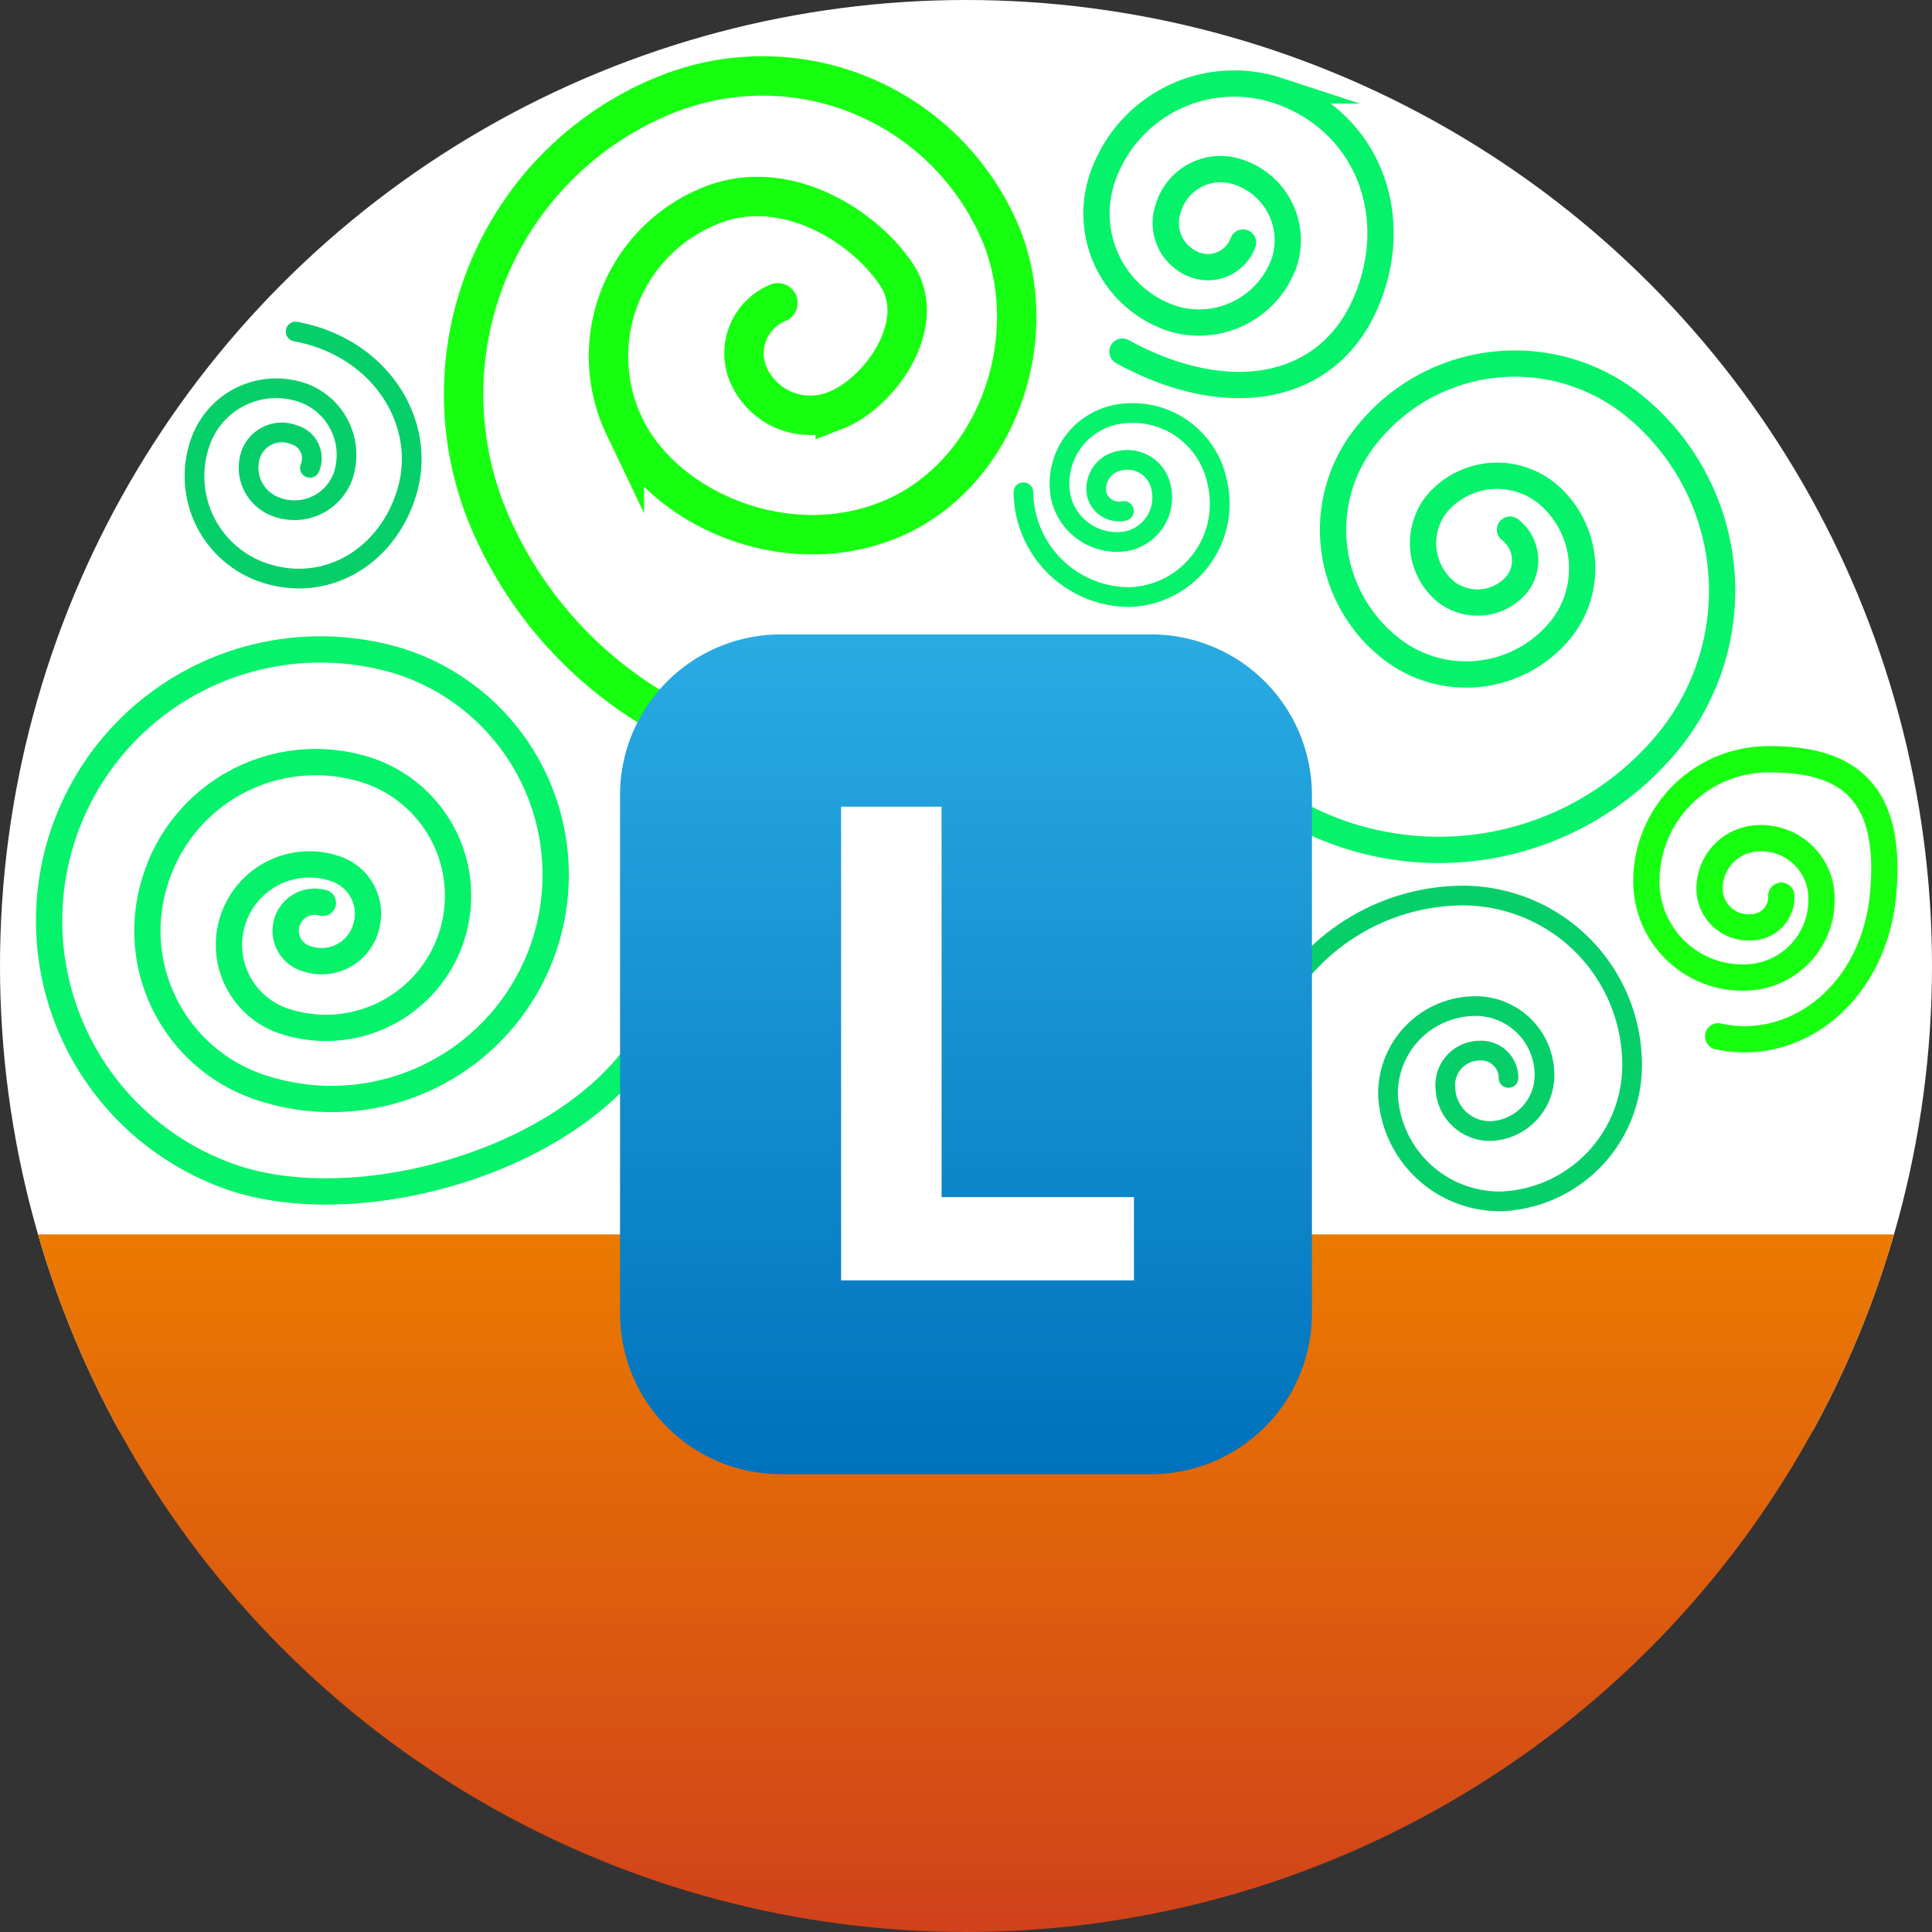 <svg xmlns="http://www.w3.org/2000/svg" xmlns:xlink="http://www.w3.org/1999/xlink" width="147" height="147" viewBox="0 0 147 147"><rect x="0" y="0" width="147" height="147" fill="#333333" stroke="none"/><defs><style>.a,.d,.e,.f,.g,.h{fill:none;}.b{clip-path:url(#a);}.c{fill:#fff;}.d,.h{stroke:#06f26a;}.d,.e,.f,.g,.h{stroke-linecap:round;stroke-miterlimit:10;}.d,.f{stroke-width:1.5px;}.e,.g{stroke:#17ff10;}.e,.h{stroke-width:2px;}.f{stroke:#06cf6a;}.g{stroke-width:3px;}.i{fill:url(#b);}.j{fill:url(#c);}</style><clipPath id="a"><circle class="a" cx="73.5" cy="73.5" r="73.5" transform="translate(12.724 12.323)"/></clipPath><linearGradient id="b" x1="0.5" y1="1.001" x2="0.5" y2="0.001" gradientUnits="objectBoundingBox"><stop offset="0" stop-color="#cf3e1c"/><stop offset="1" stop-color="#eb7a00"/></linearGradient><linearGradient id="c" x1="0.5" y1="1" x2="0.5" gradientUnits="objectBoundingBox"><stop offset="0" stop-color="#0071bc"/><stop offset="0.99" stop-color="#29abe2"/></linearGradient></defs><g class="b" transform="translate(-12.724 -12.323)"><rect class="c" width="156.185" height="114.135" transform="translate(9.77 7.076)"/><path class="d" d="M84,47.109a8.082,8.082,0,0,0,8.082,7.973,7.1,7.1,0,0,0,6.662-8.738,6.553,6.553,0,0,0-7.755-5.133,5.352,5.352,0,0,0-4.15,6.226,4.369,4.369,0,0,0,5.024,3.386,3.386,3.386,0,0,0,2.621-4.041,2.621,2.621,0,0,0-3.167-2.075,2.184,2.184,0,0,0-1.748,2.512,1.748,1.748,0,0,0,2.075,1.311" transform="translate(6.592 2.672)"/><path class="e" d="M132.861,86.28c5.9,1.311,11.9-3.277,12.56-10.922S142.8,65.091,136.465,65.2a9.284,9.284,0,0,0-9.065,9.5,7.318,7.318,0,0,0,7.645,7.1,5.9,5.9,0,0,0,5.679-6.007,4.587,4.587,0,0,0-4.806-4.587,3.823,3.823,0,0,0-3.713,3.823,2.949,2.949,0,0,0,3.167,2.949,2.294,2.294,0,0,0,2.294-2.4" transform="translate(10.594 4.896)"/><path class="f" d="M106.69,95.034a16.165,16.165,0,0,1,15.618-16.711,12.888,12.888,0,0,1,13.325,12.56,10.376,10.376,0,0,1-9.939,10.7,8.519,8.519,0,0,1-8.628-8.082,6.662,6.662,0,0,1,6.444-6.772,5.243,5.243,0,0,1,5.461,5.133,4.26,4.26,0,0,1-4.041,4.369,3.386,3.386,0,0,1-3.5-3.277,2.621,2.621,0,0,1,2.621-2.84,2.075,2.075,0,0,1,2.184,2.075m-91.2-46.418a1.857,1.857,0,0,0-1.2-2.512,2.512,2.512,0,0,0-3.277,1.42,3.167,3.167,0,0,0,1.857,4.041,3.932,3.932,0,0,0,5.133-2.294A5.024,5.024,0,0,0,34.605,40.1a6.116,6.116,0,0,0-7.864,3.6,7.755,7.755,0,0,0,4.478,9.939c4.915,1.857,9.83-1.092,11.25-6.226S40.394,36.6,33.95,35.4" transform="translate(1.268 2.148)"/><path class="g" d="M86.722,67.951A30.8,30.8,0,0,1,46.748,50.913,24.574,24.574,0,0,1,60.4,19.021,19.66,19.66,0,0,1,85.958,29.834c3.167,8.082-.546,18.24-8.519,21.516s-17.257-.874-20.206-7.1a12.342,12.342,0,0,1,6.116-16.6c5.9-2.731,12.233,1.42,14.635,5.133s-1.311,8.956-4.7,10.267a5.133,5.133,0,0,1-6.662-2.84,4.15,4.15,0,0,1,2.294-5.352" transform="translate(2.996 0.506)"/><path class="h" d="M127.3,52.066a2.949,2.949,0,0,1,.437,4.26,3.932,3.932,0,0,1-5.352.437,4.806,4.806,0,0,1-.655-6.662,6.007,6.007,0,0,1,8.41-.765,7.427,7.427,0,0,1,.983,10.376,9.284,9.284,0,0,1-13,1.311,11.468,11.468,0,0,1-1.638-16.274,14.417,14.417,0,0,1,20.424-1.966,18.131,18.131,0,0,1,2.4,25.448,22.609,22.609,0,0,1-31.783,3.058M97.811,38.523c7.973,4.369,15.509,3.058,18.458-3.6s.218-13.98-6.662-16.274a10.594,10.594,0,0,0-13.325,6.662,8.41,8.41,0,0,0,5.352,10.7,6.881,6.881,0,0,0,8.519-4.369,5.461,5.461,0,0,0-3.5-6.772,4.15,4.15,0,0,0-5.352,2.73,3.386,3.386,0,0,0,2.184,4.369,2.84,2.84,0,0,0,3.5-1.748M36.976,80.463a2.213,2.213,0,1,0-1.2,4.26,3.5,3.5,0,0,0,4.478-2.4,3.6,3.6,0,0,0-2.4-4.478,6.116,6.116,0,1,0-3.6,11.688,10.054,10.054,0,0,0,5.9-19.224A12.779,12.779,0,0,0,24.2,78.825a12.56,12.56,0,0,0,8.519,15.837A17.052,17.052,0,0,0,42.546,62a20.646,20.646,0,0,0-11.9,39.538c10.922,3.277,29.053-2.84,32.329-13.762" transform="translate(0.317 0.555)"/><rect class="i" width="156.185" height="55.888" transform="translate(9.77 106.248)"/><path class="j" d="M68.133,56.5H96.311a12.233,12.233,0,0,1,12.233,12.124V108.27a12.233,12.233,0,0,1-12.233,12.123H68.133A12.233,12.233,0,0,1,55.9,108.27V68.623A12.233,12.233,0,0,1,68.133,56.5Z" transform="translate(4.001 4.094)"/><path class="c" d="M71.3,104.543V68.5h7.645V98.208H93.581v6.335Z" transform="translate(5.421 5.2)"/></g></svg>